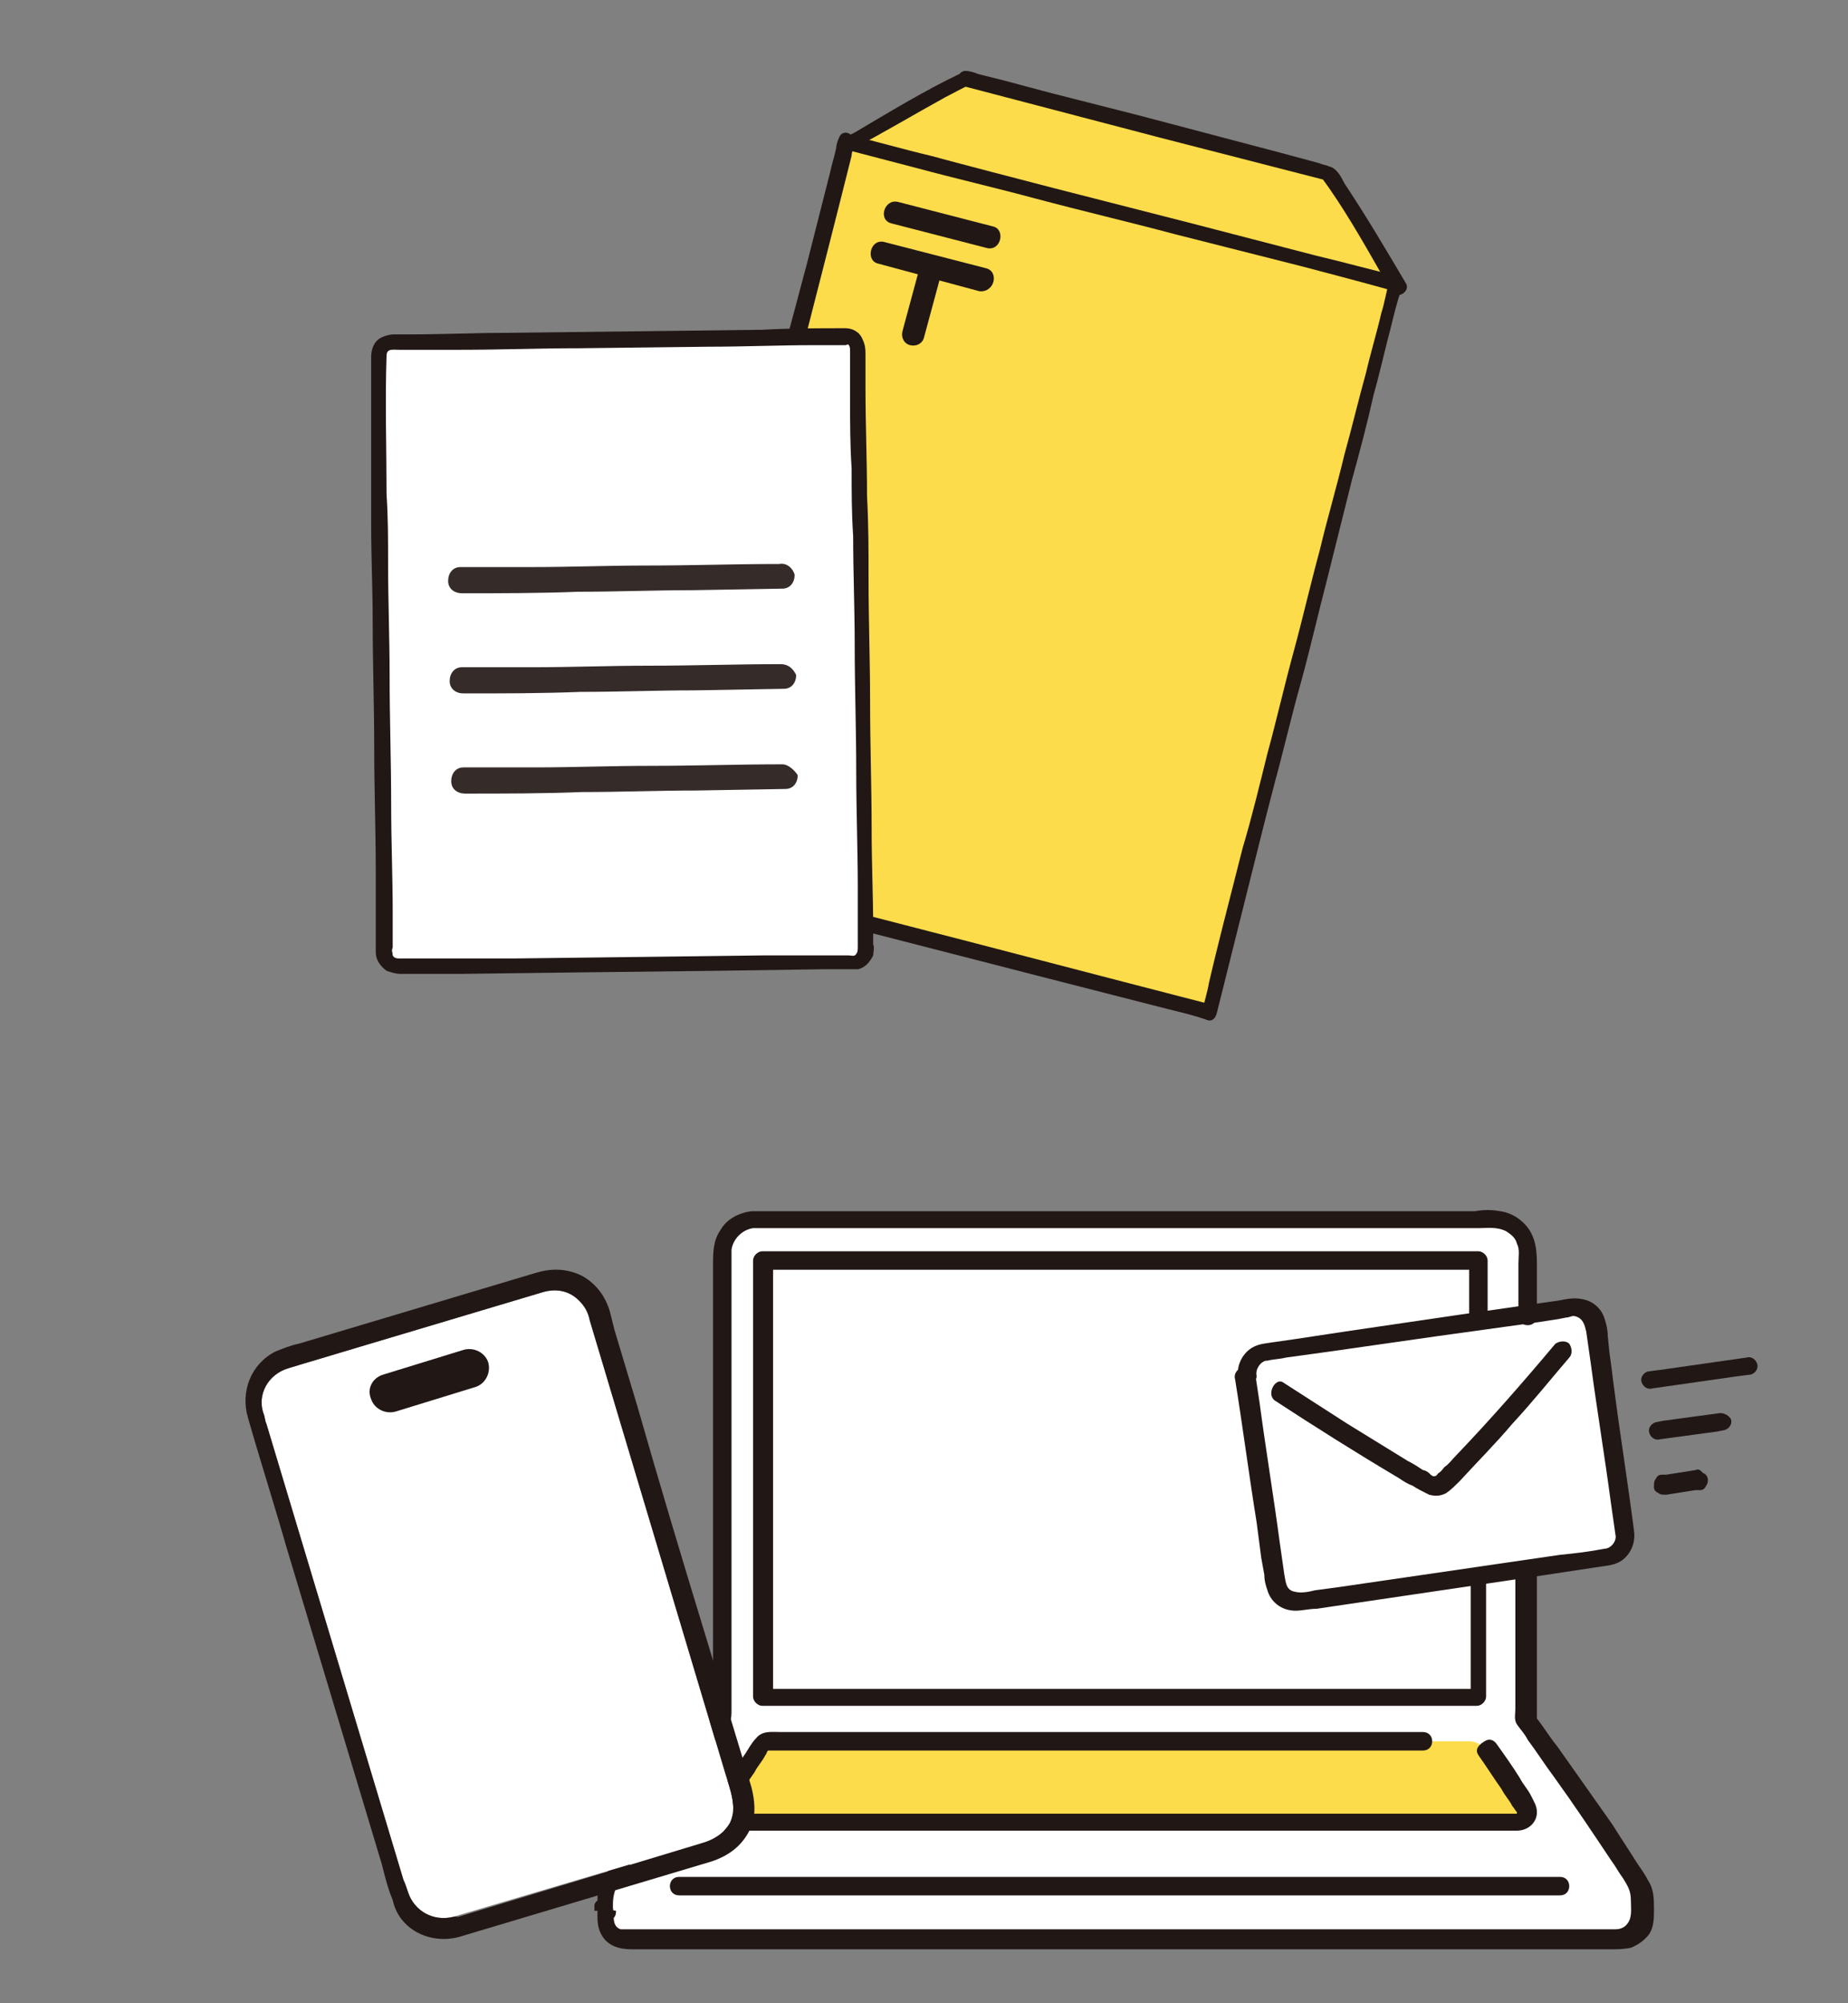 <?xml version="1.0" encoding="utf-8"?>
<!-- Generator: Adobe Illustrator 24.3.0, SVG Export Plug-In . SVG Version: 6.00 Build 0)  -->
<svg version="1.1" id="レイヤー_2" xmlns="http://www.w3.org/2000/svg" xmlns:xlink="http://www.w3.org/1999/xlink" x="0px"
	 y="0px" width="120px" height="130px" viewBox="0 0 120 130" style="enable-background:new 0 0 120 130;" xml:space="preserve">
<rect x="0" y="0" width="120" height="130" fill="#808080" stroke="none"/>
<style type="text/css">
	.st0{fill:#FCDC4A;}
	.st1{fill:#211715;}
	.st2{fill:#FFFFFF;}
	.st3{fill:#352C2A;}
</style>
<g>
	<path class="st0" d="M55.1,9.3c1.5-0.8,5.8-3.4,7.6-4.2c11.3,2.9,22.7,5.9,23.5,6.1c1.2,1.6,3.7,6,4.6,7.4"/>
	<path class="st0" d="M54.9,21.8c0.5,0,0.8,0.4,0.8,0.8c0,0,0,0,0,0c0,2.5,0.1,7.8,0.1,8.9c0,3.4,0.3,21.9,0.4,28.6
		c9.3,2.4,20.2,5.2,22.4,5.8c0-0.1,11.4-44.2,12.2-47.4c-5.3-1.4-31.7-8.2-35.8-9.2c0.1-0.5-1.3,5.1-3.2,12.5
		C53.1,21.8,54.2,21.8,54.9,21.8z"/>
	<path class="st1" d="M52.3,21.9c1-3.9,2-7.8,3-11.8c0-0.2,0.1-0.4,0.1-0.6c0-0.1,0.1-0.3,0-0.1l-0.9-0.2c0-0.2,0-0.2,0-0.1
		c-0.1,0.3,0.1,0.5,0.4,0.6c1.5,0.4,3.1,0.8,4.6,1.2c2.6,0.7,5.2,1.3,7.8,2c3,0.8,6,1.5,9,2.3c2.8,0.7,5.5,1.4,8.3,2.1
		c1.9,0.5,3.8,1,5.6,1.5l0.4,0.1l-0.4-0.6c-0.2,0.7-0.3,1.4-0.5,2c-0.3,1.3-0.7,2.6-1,3.9c-0.5,1.8-0.9,3.5-1.4,5.3
		c-0.5,2.1-1.1,4.1-1.6,6.2c-0.6,2.2-1.1,4.4-1.7,6.6c-0.6,2.2-1.1,4.4-1.7,6.6c-0.5,2-1,4.1-1.6,6.1l-1.3,5.1
		c-0.3,1.2-0.6,2.4-0.9,3.7c-0.1,0.6-0.3,1.2-0.4,1.7c0,0,0,0.1,0,0.1l0.6-0.4c-1.9-0.5-3.9-1-5.8-1.5l-10-2.6l-6.2-1.6
		c-0.6-0.2-0.9,0.8-0.3,1l10.9,2.8l8.6,2.2c0.8,0.2,1.7,0.4,2.5,0.7c0.3,0.1,0.5-0.1,0.6-0.4c0.1-0.4,0.2-0.8,0.3-1.2l0.8-3.2
		l1.2-4.8c0.5-2,1-4,1.5-5.9c0.6-2.2,1.1-4.4,1.7-6.5c0.6-2.2,1.1-4.4,1.7-6.7l1.6-6.4c0.5-1.8,1-3.7,1.4-5.5
		c0.4-1.4,0.7-2.8,1.1-4.3c0.2-0.8,0.4-1.7,0.7-2.5c0-0.1,0.1-0.2,0.1-0.3c0.1-0.3-0.1-0.5-0.4-0.6c-1.7-0.4-3.5-0.9-5.2-1.3
		c-2.7-0.7-5.4-1.4-8.1-2.1l-9-2.3c-2.7-0.7-5.4-1.4-8-2.1c-1.7-0.4-3.4-0.9-5.1-1.3l-0.3-0.1l0.4,0.6c0-0.1,0-0.1,0-0.2
		c0-0.5-0.7-0.7-0.9-0.2c-0.1,0.2-0.2,0.5-0.2,0.7c-0.1,0.5-0.3,1.1-0.4,1.6c-0.5,2-1,3.9-1.5,5.9c-0.4,1.5-0.8,3-1.2,4.5
		C51.2,22.3,52.2,22.6,52.3,21.9L52.3,21.9z"/>
	<path class="st1" d="M55.3,9.7c2.1-1.1,4.1-2.3,6.1-3.4C62,6,62.5,5.7,63,5.5l-0.4,0.1l12.6,3.3l10.9,2.8l-0.3-0.2
		c1.4,1.9,2.6,4,3.8,6.1c0.3,0.4,0.5,0.9,0.8,1.3c0.3,0.6,1.2,0,0.9-0.5c-1.3-2.2-2.6-4.4-4-6.5c-0.2-0.4-0.5-1-1-1.1
		c-0.2-0.1-0.4-0.1-0.6-0.2l-2.6-0.7L74,7.5l-5.9-1.5l-3-0.8l-1.6-0.4c-0.2-0.1-0.6-0.2-0.8-0.2c-0.2,0-0.3,0.1-0.4,0.2
		c-2.3,1.1-4.6,2.5-6.8,3.8c-0.2,0.1-0.4,0.2-0.6,0.3C54.3,9.2,54.8,10,55.3,9.7L55.3,9.7z"/>
	<path class="st1" d="M57.9,14.5l6.2,1.6c0.9,0.2,1.2-1.2,0.4-1.4l-6.2-1.6C57.4,12.9,57,14.3,57.9,14.5z"/>
	<path class="st1" d="M64,17.4l-6.6-1.7c-0.9-0.2-1.2,1.2-0.4,1.4l2.6,0.7l-1,3.7c-0.1,0.4,0.1,0.8,0.5,0.9c0.4,0.1,0.8-0.1,0.9-0.5
		l1-3.7l2.6,0.7C64.6,19,64.9,17.6,64,17.4z"/>
</g>
<g>
	<path class="st2" d="M46.7,104.4c0-7.3,0-17,0-23.2c0-1.2,1-2.2,2.2-2.2c0,0,0,0,0,0l47.9,0c1.2,0,2.2,1,2.2,2.2c0,0,0,0,0,0
		c0,8.3,0,21.7,0,30.3c1.7,2.4,5.4,7.6,7.3,10.7c0.2,0.3,0.3,0.7,0.3,1c0,0.3,0,0.7,0,1.1c0,0.8-0.7,1.5-1.5,1.5H40.5
		c-0.7,0-1.3-0.6-1.3-1.3c0-2,0,0.6,0-1.3c0-0.4,0.1-0.7,0.3-1c1.8-3.1,5.6-8.4,7.3-10.8C46.7,109.6,46.7,107.2,46.7,104.4z"/>
	<path class="st2" d="M80.7,89.3c0.6,4.1,1.4,9.5,2,13.6c0.1,0.8,0.8,1.3,1.6,1.2c0,0,0,0,0,0c4.8-0.7,15-2.2,19.9-2.9
		c0.8-0.1,1.3-0.8,1.2-1.6c0,0,0,0,0,0c-0.6-4.2-1.4-9.5-2-13.6c-0.1-0.8-0.8-1.3-1.6-1.2c0,0,0,0,0,0c-4.2,0.6-15.3,2.2-19.9,2.9
		C81.1,87.8,80.6,88.5,80.7,89.3C80.7,89.3,80.7,89.3,80.7,89.3z"/>
	<path class="st0" d="M95.4,113c0.4,0,0.8,0.2,1.1,0.6c0.8,1.2,1.7,2.5,2.5,3.7c0.2,0.3,0.1,0.7-0.2,0.9c-0.1,0.1-0.2,0.1-0.3,0.1
		H47.3c-0.4,0-0.6-0.3-0.6-0.6c0-0.1,0-0.2,0.1-0.3c0.8-1.3,1.7-2.6,2.5-3.8c0.2-0.4,0.7-0.6,1.1-0.6C59.8,113,86,113,95.4,113"/>
	<path class="st1" d="M96,113.9c0.5,0.7,1,1.5,1.5,2.2c0.2,0.4,0.5,0.7,0.7,1.1c0.1,0.1,0.2,0.3,0.3,0.4c0,0.1,0,0.1,0,0.1
		c0,0-0.2,0-0.2,0H47.6c-0.1,0-0.2,0-0.3,0c0,0,0-0.1,0,0c0-0.1,0.1-0.3,0.2-0.4c0.5-0.8,1-1.6,1.5-2.3c0.2-0.4,0.5-0.7,0.7-1.1
		c0.1-0.1,0.1-0.3,0.2-0.3c0.1,0,0.2,0,0.2,0h8.7h15.7h17.9c0.8,0,0.8-1.2,0-1.2H50.7c-0.6,0-1.2-0.1-1.6,0.4
		c-0.3,0.3-0.5,0.7-0.7,1c-0.3,0.4-0.5,0.8-0.8,1.2c-0.2,0.4-0.5,0.7-0.7,1.1c-0.2,0.4-0.6,0.8-0.7,1.2c-0.2,0.7,0.2,1.4,0.9,1.5
		c0.1,0,0.2,0,0.3,0c0.4,0,0.8,0,1.1,0h49.5c0.2,0,0.3,0,0.5,0c0.7,0,1.3-0.5,1.3-1.2c0,0,0,0,0,0c0-0.4-0.2-0.7-0.4-1.1
		c-0.2-0.4-0.5-0.7-0.7-1.1c-0.5-0.8-1-1.5-1.5-2.2c-0.2-0.3-0.5-0.4-0.8-0.2C95.9,113.3,95.8,113.6,96,113.9L96,113.9z"/>
	<path class="st1" d="M95.5,102.3c0,2.6,0,5.3,0,7.9l0.6-0.6c-2.3,0-4.5,0-6.8,0l-10.1,0l-11.2,0l-10.4,0l-7.4,0h-0.6l0.6,0.6
		c0-2.5,0-5,0-7.5c0-4.8,0-9.5,0-14.3c0-2.2,0-4.4,0-6.6l-0.6,0.6l7.2,0l11.5,0l12.5,0l10.3,0h3.3c0.5,0,1,0,1.5,0c0,0,0,0,0.1,0
		l-0.6-0.6c0,1.3,0,2.5,0,3.8c0,0.8,1.2,0.8,1.2,0c0-1.3,0-2.5,0-3.8c0-0.3-0.3-0.6-0.6-0.6l-4,0l-9.8,0l-12.4,0l-11.8,0l-7.9,0
		h-0.6c-0.3,0-0.6,0.3-0.6,0.6c0,4.3,0,8.6,0,13l0,12.7c0,0.9,0,1.8,0,2.6c0,0.3,0.3,0.6,0.6,0.6l6.9,0l10.1,0l11.2,0l10.3,0
		c2.4,0,4.8,0,7.3,0h0.6c0.3,0,0.6-0.3,0.6-0.6c0-2.6,0-5.3,0-7.9C96.7,101.6,95.5,101.6,95.5,102.3z"/>
	<path class="st1" d="M98.4,101.9c0,2.7,0,5.5,0,8.2c0,0.3,0,0.6,0,0.8c0,0.3-0.1,0.7,0.1,1c0.2,0.3,0.5,0.6,0.7,1
		c0.6,0.8,1.1,1.6,1.7,2.4c1.3,1.8,2.5,3.6,3.7,5.4c0.3,0.4,0.5,0.8,0.8,1.2c0.3,0.5,0.5,0.8,0.5,1.4c0,0.5,0.1,1.1-0.2,1.5
		c-0.2,0.3-0.5,0.4-0.8,0.4c-1.7,0-3.4,0-5.1,0H41.3c-0.3,0-0.7,0-1,0c-0.6-0.2-0.4-0.9-0.5-1.4c0-0.3-0.2-0.6-0.5-0.6
		c-0.3,0-0.6,0.1-0.7,0.4c0,0.1,0,0.2,0,0.4h1.2c0-0.1,0-0.3,0-0.4c0-0.5,0.1-0.9,0.3-1.3c0.4-0.7,0.9-1.4,1.3-2.1
		c1-1.6,2.1-3.1,3.2-4.7c0.5-0.7,1-1.4,1.5-2.1c0.2-0.3,0.4-0.6,0.7-0.9c0.2-0.3,0.4-0.5,0.6-0.8c0.1-0.2,0.1-0.4,0.1-0.7v-0.7
		c0-0.5,0-1,0-1.5c0-1.2,0-2.3,0-3.5c0-4.2,0-8.5,0-12.7c0-2.1,0-4.2,0-6.2c0-0.9,0-1.9,0-2.8c0-0.4,0-0.9,0-1.3c0-0.4,0-0.8,0-1.2
		c0.1-0.7,0.7-1.3,1.4-1.4c0.5,0,1,0,1.5,0h3.5l8.7,0l10.2,0l10.3,0l9.2,0l3.7,0c0.6,0,1.2-0.1,1.8,0.2c0.3,0.2,0.6,0.4,0.7,0.8
		c0.2,0.4,0.1,0.8,0.1,1.3v3.4c0,0.8,1.2,0.8,1.2,0v-3.1c0-0.9,0-1.7-0.5-2.5c-0.4-0.6-1.1-1.1-1.9-1.2c-0.5-0.1-1.1-0.1-1.6,0l-7,0
		l-17.5,0l-16.6,0h-3.2c-0.9,0-1.8,0-2.7,0c-0.8,0.1-1.6,0.5-2,1.2c-0.5,0.7-0.5,1.5-0.5,2.3c0,1.6,0,3.2,0,4.8c0,7.4,0,14.9,0,22.3
		c0,0.8,0,1.6,0,2.3l0.1-0.3c-2.4,3.3-4.8,6.7-6.9,10.2c-0.3,0.6-0.7,1.1-0.7,1.8c0,0.3,0,0.6,0,0.9c0,0.3,0.3,0.6,0.6,0.6
		s0.6-0.3,0.6-0.6c0-0.1,0-0.4,0-0.1l-1.2-0.2c0,0.7-0.1,1.4,0.5,2.1c0.5,0.5,1.1,0.6,1.8,0.6h63.4c0.5,0,0.9,0,1.4-0.1
		c0.5-0.2,0.9-0.5,1.2-0.9c0.3-0.5,0.3-1,0.3-1.6c0-0.7,0-1.3-0.4-1.9c-0.2-0.4-0.5-0.8-0.7-1.1c-0.5-0.8-1.1-1.7-1.6-2.5
		c-1.2-1.7-2.4-3.4-3.6-5.1c-0.5-0.6-0.9-1.3-1.4-1.9l0.1,0.3c0-3.2,0-6.4,0-9.6C99.6,101.1,98.4,101.1,98.4,101.9L98.4,101.9z"/>
	<path class="st1" d="M101.3,121.8H46.4c-0.7,0-1.5,0-2.2,0c0,0-0.1,0-0.1,0c-0.8,0-0.8,1.2,0,1.2H99c0.7,0,1.5,0,2.2,0
		c0,0,0.1,0,0.1,0C102.1,123,102.1,121.8,101.3,121.8L101.3,121.8z"/>
	<path class="st1" d="M80.2,89.5c0.5,3.1,0.9,6.2,1.4,9.3c0.1,0.8,0.2,1.5,0.3,2.3l0.2,1.1c0,0.4,0.1,0.7,0.2,1
		c0.2,0.7,0.8,1.2,1.5,1.3c0.5,0.1,1.1-0.1,1.7-0.1l14.9-2.2l3.3-0.5c0.6-0.1,1.2-0.1,1.7-0.5c0.6-0.5,0.8-1.2,0.7-1.9
		c-0.4-3.1-0.9-6.2-1.3-9.3c-0.1-0.8-0.2-1.6-0.3-2.3l-0.1-1c0-0.4-0.1-0.8-0.2-1.1c-0.2-0.7-0.8-1.2-1.5-1.3c-0.5-0.1-1,0-1.5,0.1
		l-6.3,0.9l-7.5,1.1l-3.3,0.5l-1.4,0.2c-0.6,0.1-1.1,0.1-1.6,0.5c-0.5,0.4-0.8,1.1-0.7,1.7c0,0.3,0.3,0.6,0.6,0.6
		c0.3,0,0.6-0.3,0.6-0.6c-0.1-0.4,0.2-0.9,0.6-1c0,0,0.1,0,0.1,0c0.4-0.1,0.8-0.1,1.2-0.2l2.9-0.4l7-1l6.5-0.9l1.3-0.2l0.5-0.1
		c0.2,0,0.3-0.1,0.5-0.1c0.6,0.1,0.7,0.6,0.8,1c0.1,0.7,0.2,1.4,0.3,2.1c0.4,3,0.9,6,1.3,9c0.1,0.7,0.2,1.4,0.3,2.1
		c0.1,0.4-0.3,0.9-0.7,0.9c0,0,0,0,0,0c-1,0.2-1.9,0.3-2.9,0.4l-14.4,2.1l-1.5,0.2c-0.4,0.1-0.9,0.2-1.3,0.1
		c-0.6-0.1-0.6-0.6-0.7-1.1c-0.1-0.7-0.2-1.4-0.3-2.1c-0.4-3-0.9-6-1.3-9l-0.3-2c-0.1-0.3-0.4-0.5-0.7-0.4
		C80.3,88.8,80.1,89.2,80.2,89.5z"/>
	<path class="st1" d="M82.8,90.9c2.6,1.7,5.3,3.4,8,5c0.3,0.2,0.6,0.4,0.9,0.5c0.3,0.2,0.7,0.4,1.1,0.6c0.4,0.1,0.7,0.1,1.1-0.1
		c0.3-0.2,0.6-0.5,0.9-0.8c1.1-1.2,2.3-2.4,3.4-3.7c1.3-1.4,2.5-2.9,3.7-4.3c0.2-0.2,0.2-0.6,0-0.9c-0.2-0.2-0.6-0.2-0.9,0
		c-2.1,2.5-4.2,4.9-6.4,7.2c-0.3,0.3-0.5,0.6-0.8,0.8c-0.1,0.1-0.2,0.3-0.4,0.4c-0.1,0.1-0.1,0.2-0.3,0.2c-0.1,0-0.2-0.1-0.3-0.2
		c-0.1-0.1-0.3-0.2-0.4-0.2c-0.3-0.2-0.6-0.4-1-0.6c-1.3-0.8-2.6-1.6-3.9-2.4c-1.4-0.9-2.8-1.8-4.2-2.7
		C82.8,89.4,82.2,90.5,82.8,90.9L82.8,90.9z"/>
	<path class="st1" d="M113.4,88.1l-5.6,0.8L107,89c-0.3,0.1-0.5,0.4-0.4,0.7c0.1,0.3,0.4,0.5,0.7,0.4l5.6-0.8l0.8-0.1
		c0.3-0.1,0.5-0.4,0.4-0.7C114,88.2,113.7,88,113.4,88.1L113.4,88.1z"/>
	<path class="st1" d="M111.7,91.7l-3.7,0.5l-0.5,0.1c-0.3,0.1-0.5,0.4-0.4,0.7c0.1,0.3,0.4,0.5,0.7,0.4l3.7-0.5l0.5-0.1
		c0.3-0.1,0.5-0.4,0.4-0.7C112.3,91.9,112,91.7,111.7,91.7z"/>
	<path class="st1" d="M110.1,95.4l-1.9,0.3l-0.3,0c-0.2,0-0.3,0.1-0.4,0.3c-0.1,0.1-0.1,0.3-0.1,0.5c0,0.2,0.1,0.3,0.3,0.4
		c0.1,0.1,0.3,0.1,0.5,0.1l1.9-0.3l0.3,0c0.2,0,0.3-0.1,0.4-0.3c0.2-0.3,0.1-0.7-0.2-0.8c0,0,0,0,0,0
		C110.4,95.4,110.3,95.3,110.1,95.4L110.1,95.4z"/>
</g>
<g>
	<path class="st2" d="M29.4,124.4c-1.3,0.3-2.5-0.4-2.9-1.6c-0.1-0.3-0.2-0.6-0.3-0.8l-8.9-29.6c-0.1-0.2-0.1-0.5-0.2-0.7
		c-0.4-1.2,0.3-2.5,1.6-2.9c1.3-0.4,2.7-0.8,4-1.2l12.4-3.7c0.9-0.3,1.8-0.2,2.5,0.5c0.4,0.4,0.6,0.8,0.7,1.3l8.8,29.4
		c0.3,1,0.8,2.2,0.3,3.2c-0.4,0.7-1.1,1.1-1.8,1.3L29.4,124.4L29.4,124.4z"/>
	<path class="st1" d="M29.8,125.7l16.4-4.9c1.2-0.4,2.1-1.1,2.6-2.3c0.3-0.8,0.2-1.7,0-2.5l-3-9.9c-1.5-4.9-3-9.9-4.4-14.8l-1.5-5
		c-0.1-0.4-0.2-0.8-0.3-1.2c-0.3-1-0.9-1.8-1.8-2.3c-1-0.5-2-0.5-3-0.2l-15.4,4.6c-0.5,0.1-1,0.3-1.5,0.5c-1.6,0.8-2.3,2.6-1.8,4.3
		c0.8,2.8,1.7,5.6,2.5,8.4l6.2,20.6c0.2,0.8,0.4,1.6,0.7,2.3C25.9,125.2,27.9,126.2,29.8,125.7c0.8-0.2,0.4-1.5-0.4-1.3
		c-1.3,0.3-2.5-0.4-2.9-1.6c-0.1-0.3-0.2-0.6-0.3-0.8l-8.9-29.6c-0.1-0.2-0.1-0.5-0.2-0.7c-0.4-1.2,0.3-2.5,1.6-2.9
		c1.3-0.4,2.7-0.8,4-1.2l12.4-3.7c0.9-0.3,1.8-0.2,2.5,0.5c0.4,0.4,0.6,0.8,0.7,1.3l8.8,29.4c0.3,1,0.8,2.2,0.3,3.2
		c-0.4,0.7-1.1,1.1-1.8,1.3l-16.2,4.9C28.6,124.7,29,125.9,29.8,125.7L29.8,125.7z"/>
	<path class="st1" d="M24.9,89.2l5.2-1.6c0.7-0.2,1.4,0.2,1.6,0.8l0,0c0.2,0.7-0.2,1.4-0.8,1.6l-5.2,1.6c-0.7,0.2-1.4-0.2-1.6-0.8
		l0,0C23.8,90.1,24.2,89.4,24.9,89.2z"/>
</g>
<g>
	<path class="st2" d="M54.9,21.8c-4.6,0.1-25,0.4-29.5,0.4c-0.5,0-0.8,0.4-0.8,0.8c0,2.9,0,7.8,0,9.3c0,3.5,0.4,24.8,0.4,29.5
		c0,0.5,0.4,0.8,0.8,0.8c4.7,0,25.1-0.2,29.6-0.2c0.5,0,0.8-0.4,0.8-0.8c0,0,0,0,0,0c-0.1-4.8-0.4-26.3-0.4-30.1
		c0-1.2-0.1-6.5-0.1-8.9C55.7,22.1,55.3,21.8,54.9,21.8C54.9,21.8,54.9,21.8,54.9,21.8z"/>
	<path class="st1" d="M54.9,21.3c-1.8,0-3.6,0-5.4,0.1l-8.1,0.1l-8.4,0.1c-2.1,0-4.3,0.1-6.4,0.1l-1,0c-0.3,0-0.7,0.1-1,0.3
		c-0.4,0.3-0.5,0.8-0.5,1.2c0,1.7,0,3.3,0,5c0,1.9,0,3.9,0,5.8c0,2.1,0.1,4.2,0.1,6.3c0,2.8,0.1,5.5,0.1,8.3c0,2.6,0.1,5.3,0.1,7.9
		c0,1,0,2.1,0,3.1c0,0.7,0,1.4,0,2.2c0,0.5,0.3,0.9,0.7,1.2c0.3,0.1,0.6,0.2,0.9,0.2l1.1,0l2.9,0l7.9-0.1l8.6-0.1l6.9-0.1l1.2,0
		c0.4,0,0.8,0,1.1,0c0.5-0.1,0.8-0.5,1-0.9c0-0.2,0.1-0.5,0-0.7c0-0.3,0-0.7,0-1c0-2.1-0.1-4.3-0.1-6.4c0-2.8-0.1-5.5-0.1-8.3
		c0-2.7-0.1-5.3-0.1-8c0-1.8,0-3.6-0.1-5.4c0-2.3-0.1-4.7-0.1-7c0-0.7,0-1.4,0-2.1c0-0.4,0-0.7-0.2-1.1
		C55.8,21.5,55.3,21.3,54.9,21.3c-0.6,0-0.6,1,0,1c0.3,0,0.3,0.3,0.3,0.5c0,0.3,0,0.6,0,0.9c0,0.8,0,1.5,0,2.3c0,1.5,0,2.9,0.1,4.4
		c0,1.5,0,2.9,0.1,4.4c0,2.3,0.1,4.7,0.1,7c0,2.8,0.1,5.5,0.1,8.3c0,2.5,0.1,5,0.1,7.5c0,0.9,0,1.8,0,2.8l0,1c0,0.2,0,0.4-0.1,0.5
		c-0.1,0.2-0.3,0.1-0.5,0.1c-1.8,0-3.7,0-5.5,0l-8,0.1l-8.3,0.1L27,62.2l-1,0c-0.2,0-0.4,0-0.5-0.2c0-0.2-0.1-0.3,0-0.5
		c0-0.8,0-1.5,0-2.3c0-2.3-0.1-4.6-0.1-7c0-2.8-0.1-5.5-0.1-8.3c0-2.5-0.1-4.9-0.1-7.4c0-1.5,0-3-0.1-4.4c0-3-0.1-6,0-9
		c0-0.5,0.4-0.4,0.8-0.4l1.1,0l2.9,0c2.6,0,5.1-0.1,7.7-0.1l8.4-0.1c2.3,0,4.6-0.1,6.8-0.1c0.7,0,1.4,0,2.1,0
		C55.5,22.3,55.5,21.3,54.9,21.3z"/>
	<path class="st3" d="M50.6,36.6c-2.9,0-5.7,0.1-8.6,0.1c-2.5,0-5,0.1-7.5,0.1c-1.5,0-3.1,0-4.6,0c-0.5,0-0.8,0.4-0.8,0.9
		s0.4,0.8,0.9,0.8c2.5,0,5.1,0,7.6-0.1c2.5,0,4.9-0.1,7.4-0.1l5.8-0.1c0.5,0,0.8-0.4,0.8-0.9C51.5,36.9,51.1,36.5,50.6,36.6
		L50.6,36.6z"/>
	<path class="st3" d="M50.7,43.1c-2.9,0-5.7,0.1-8.6,0.1c-2.5,0-5,0.1-7.5,0.1c-1.5,0-3.1,0-4.6,0c-0.5,0-0.8,0.4-0.8,0.9
		s0.4,0.8,0.9,0.8c2.5,0,5.1,0,7.6-0.1c2.5,0,4.9-0.1,7.4-0.1l5.8-0.1c0.5,0,0.8-0.4,0.8-0.9C51.5,43.4,51.2,43.1,50.7,43.1
		L50.7,43.1z"/>
	<path class="st3" d="M50.8,49.6c-2.9,0-5.7,0.1-8.6,0.1c-2.5,0-5,0.1-7.5,0.1c-1.5,0-3.1,0-4.6,0c-0.5,0-0.8,0.4-0.8,0.9
		s0.4,0.8,0.9,0.8c2.5,0,5.1,0,7.6-0.1c2.5,0,4.9-0.1,7.4-0.1l5.8-0.1c0.5,0,0.8-0.4,0.8-0.9C51.6,50,51.2,49.6,50.8,49.6L50.8,49.6
		L50.8,49.6z"/>
</g>
</svg>
